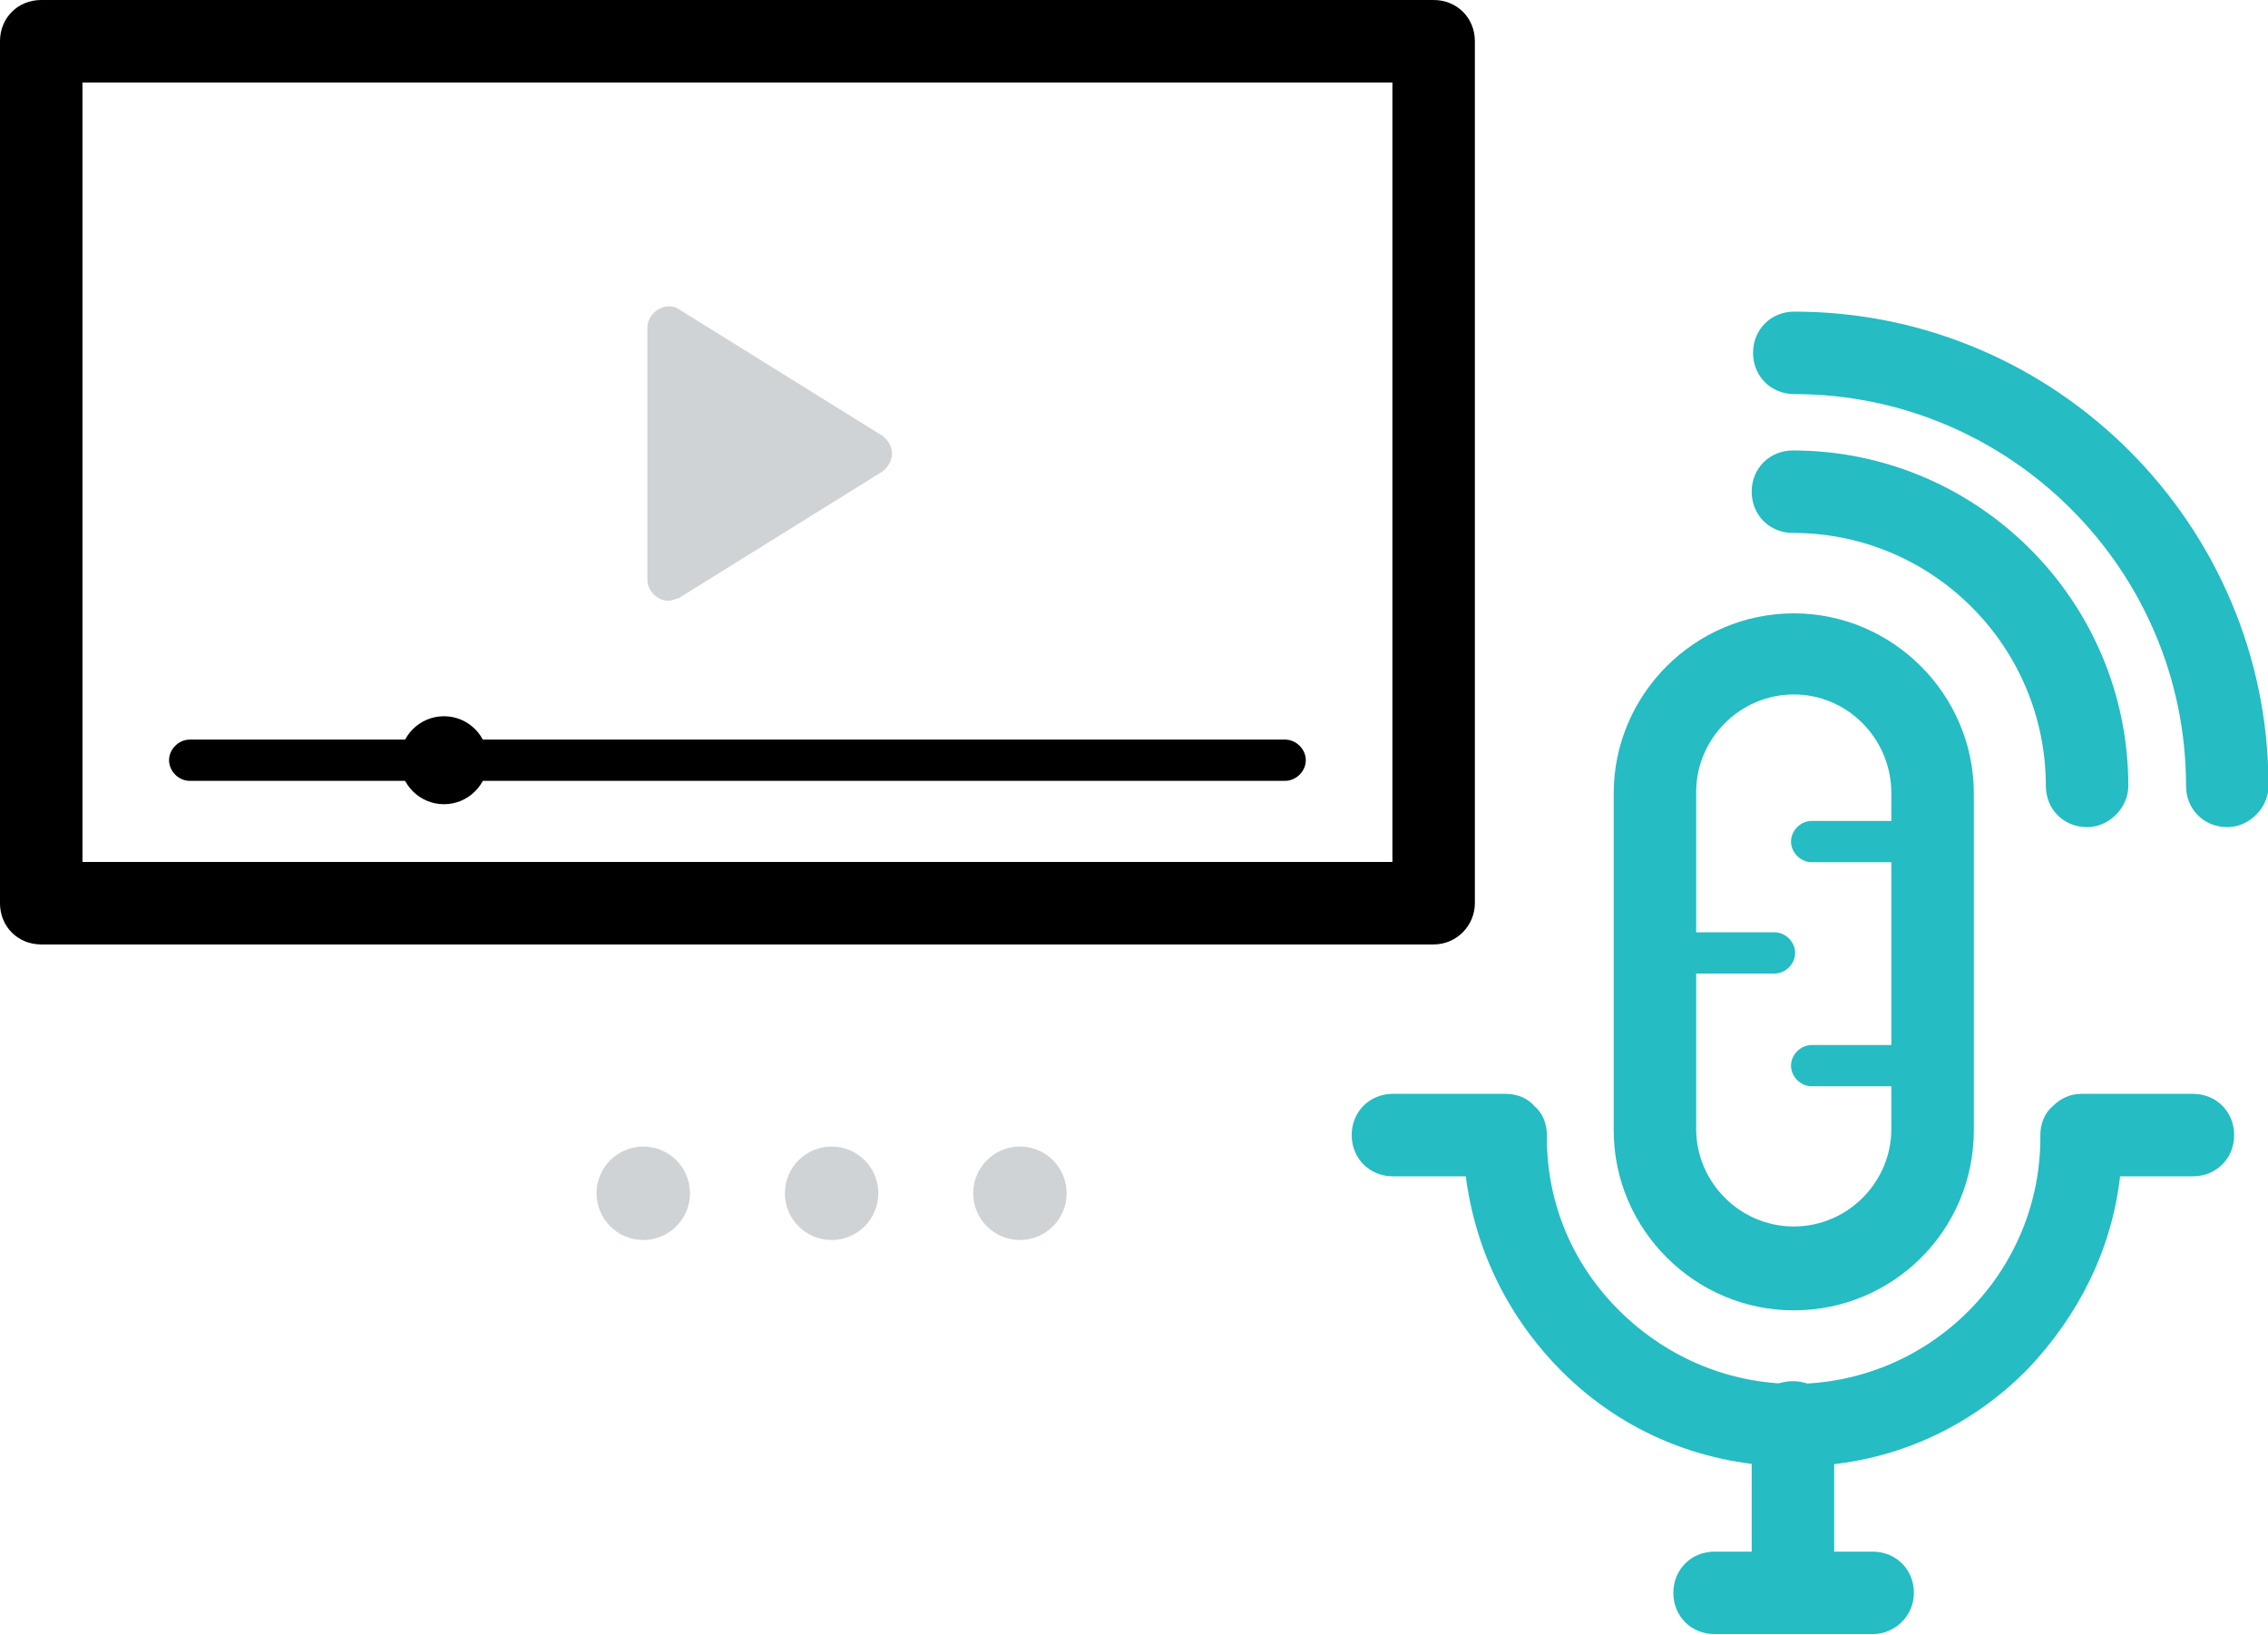 <svg xmlns="http://www.w3.org/2000/svg" width="165" height="118.9" overflow="visible">
  <defs/>
  <style>
    .st0{fill:#d0d3d5}.st1{fill:#25bcc3}
  </style>
  <circle class="st0" cx="74.2" cy="86.8" r="3.4"/>
  <circle class="st0" cx="60.5" cy="86.8" r="3.4"/>
  <circle class="st0" cx="46.8" cy="86.8" r="3.4"/>
  <g>
    <g id="Group_752_2_" transform="translate(7.999 3)">
      <g id="Path_1819_2_">
        <path class="st0" d="M40.6 20.8v18.4L55.4 30l-14.8-9.2z"/>
        <path class="st0" d="M40.6 40.7c-.3 0-.5-.1-.7-.2-.5-.3-.8-.8-.8-1.3V20.8c0-.5.3-1 .8-1.3.5-.3 1.1-.3 1.5 0l14.8 9.2c.4.3.7.8.7 1.3s-.3 1-.7 1.3l-14.8 9.2c-.3.1-.6.2-.8.2zm1.5-17.2v13L52.6 30l-10.5-6.5z"/>
      </g>
      <g id="Group_751_2_">
        <path d="M96.3 65.7H-5c-1.7 0-3-1.3-3-3V0c0-1.7 1.3-3 3-3H96.3c1.7 0 3 1.3 3 3v62.7c0 1.6-1.3 3-3 3zm-98.3-6h95.3V3H-2v56.7z" id="Rectangle_89_2_"/>
      </g>
      <path d="M85.5 53.8H5.8c-.8 0-1.5-.7-1.5-1.5s.7-1.5 1.5-1.5h79.7c.8 0 1.5.7 1.5 1.5s-.7 1.5-1.5 1.5z" id="Line_84_2_"/>
      <circle cx="24.3" cy="52.3" r="3.2" id="Ellipse_309_2_"/>
    </g>
    <g id="Group_756_2_" transform="translate(108.538 24.267)">
      <path class="st1" d="M21.9 82.4c-6.3 0-12.3-2.4-16.8-6.9-3.9-3.9-6.3-8.8-7-14.2h-5.3c-1.7 0-3-1.3-3-3s1.3-3 3-3H1c.8 0 1.6.3 2.1.9.6.5.9 1.3.9 2.1v.2c0 4.8 1.9 9.3 5.4 12.7s8 5.2 12.7 5.2c9.9-.1 17.9-8.2 17.8-18.1 0-.8.3-1.6.9-2.1.6-.6 1.3-.9 2.1-.9H51c1.7 0 3 1.3 3 3s-1.3 3-3 3h-5.3c-.6 5.3-3 10.1-6.7 14-4.5 4.6-10.5 7.1-16.9 7.1h-.2z" id="Path_1821_2_"/>
      <path class="st1" d="M21.9 93.7c-1.7 0-3-1.3-3-3V79.2c0-1.7 1.3-3 3-3s3 1.3 3 3v11.5c0 1.6-1.3 3-3 3z" id="Line_85_2_"/>
      <path class="st1" d="M27.7 94.6H16.2c-1.7 0-3-1.3-3-3s1.3-3 3-3h11.5c1.7 0 3 1.3 3 3s-1.4 3-3 3z" id="Line_86_2_"/>
      <g id="Group_755_2_" transform="translate(17.861 20.649)">
        <path class="st1" d="M4.1 50.4C-3.1 50.4-9 44.5-9 37.3V12.8C-9 5.6-3.1-.3 4.1-.3c7.2 0 13.1 5.9 13.1 13.1v24.5c0 7.3-5.9 13.1-13.1 13.1zm0-44.8C.2 5.6-3 8.8-3 12.7v24.5c0 3.9 3.2 7.1 7.1 7.1s7.1-3.2 7.1-7.1V12.8c0-4-3.2-7.2-7.1-7.2z" id="Path_1822_2_"/>
        <path class="st1" d="M14.2 17.8H5.4c-.8 0-1.5-.7-1.5-1.5s.7-1.5 1.5-1.5h8.8c.8 0 1.5.7 1.5 1.5s-.7 1.5-1.5 1.5z" id="Line_87_2_"/>
        <path class="st1" d="M2.7 25.9h-8.8c-.8 0-1.5-.7-1.5-1.5s.7-1.5 1.5-1.5h8.8c.8 0 1.5.7 1.5 1.5s-.7 1.5-1.5 1.5z" id="Line_88_2_"/>
        <path class="st1" d="M14.2 34.1H5.4c-.8 0-1.5-.7-1.5-1.5s.7-1.5 1.5-1.5h8.8c.8 0 1.5.7 1.5 1.5s-.7 1.5-1.5 1.5z" id="Line_89_2_"/>
      </g>
      <path class="st1" d="M43.3 35.9c-1.7 0-3-1.3-3-3 0-10.1-8.2-18.4-18.4-18.4-1.7 0-3-1.3-3-3s1.3-3 3-3c13.4 0 24.4 10.9 24.4 24.4 0 1.6-1.4 3-3 3z" id="Path_1823_2_"/>
      <path class="st1" d="M53.5 35.9c-1.7 0-3-1.3-3-3C50.5 17.2 37.7 4.4 22 4.4c-1.7 0-3-1.3-3-3s1.3-3 3-3c19 0 34.5 15.5 34.5 34.5 0 1.6-1.4 3-3 3z" id="Path_1824_2_"/>
    </g>
  </g>
</svg>
